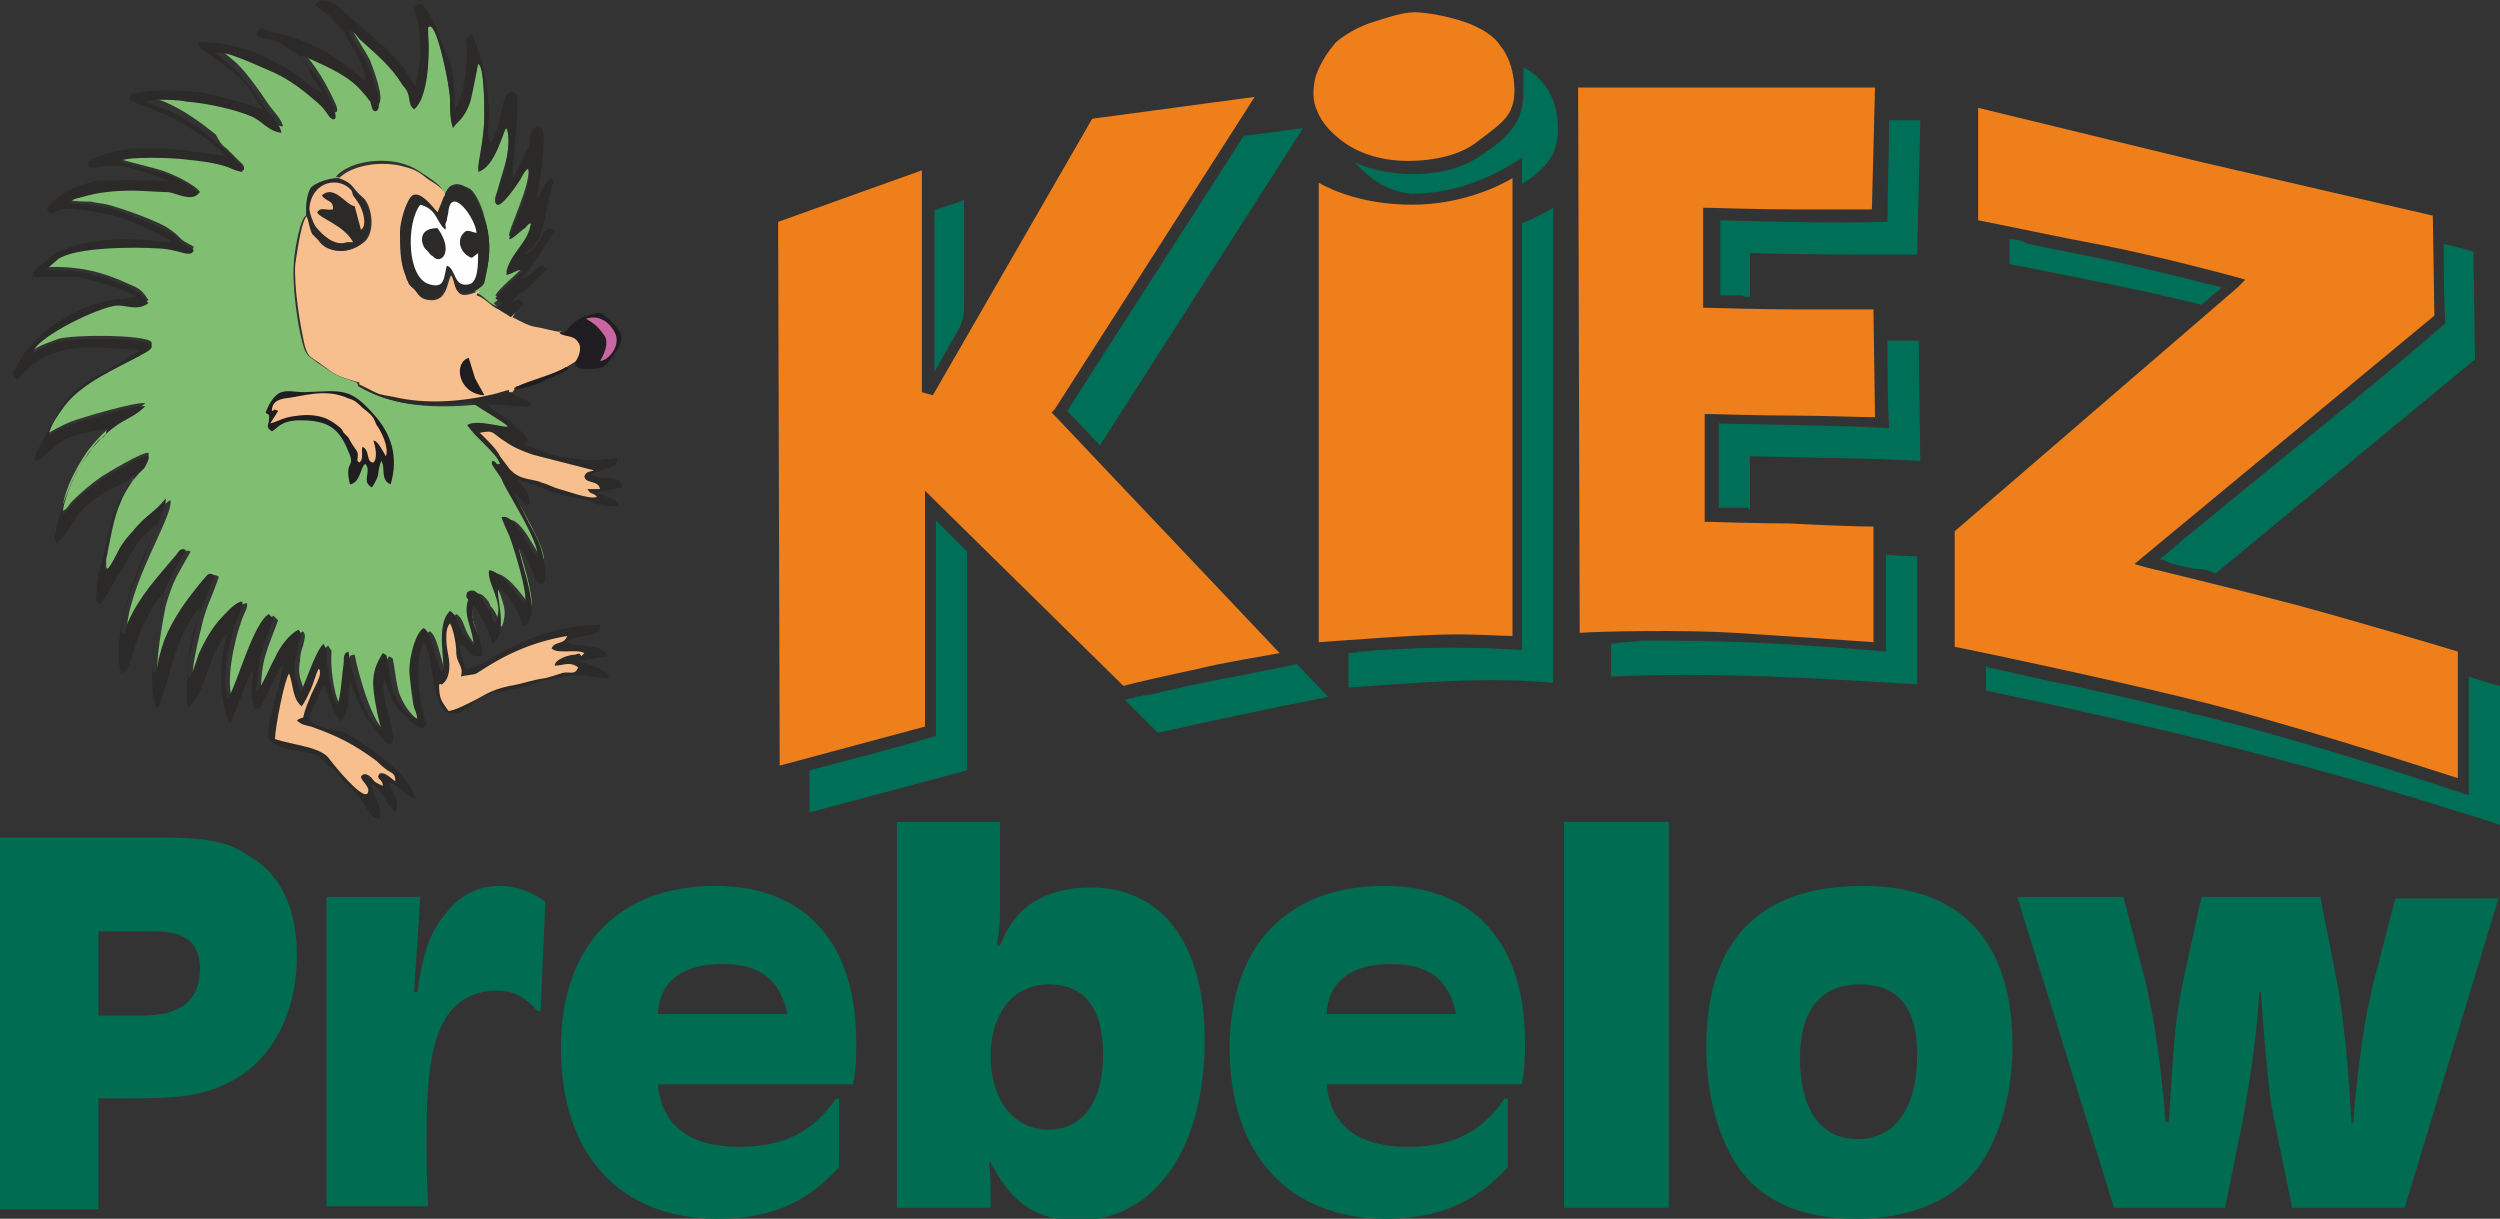 <svg xmlns="http://www.w3.org/2000/svg" id="Ebene_1" width="160" height="78" viewBox="0 0 160 78"><rect x="0" y="0" width="160" height="78" fill="#333333" stroke="none"/><style>.st0{fill:#006F57;} .st1{fill:#EF7F1A;} .st2{fill:#80BF71;} .st3{fill:#2B2A29;} .st4{fill:#F7BF8D;} .st5{fill:#201D21;} .st6{fill:#FEFEFE;} .st7{fill:#CA65A2;} .st8{fill:#006C52;}</style><path class="st0" d="M128.6 15.3v1.6c4.1.8 8.2 1.6 12.3 2.6l1.3-1.1c-3.2-.8-6.3-1.6-9.5-2.2-1-.2-2-.4-2.9-.6-.4-.2-.8-.3-1.2-.3zm-1.5 27.3v1.6c9.6 2 19.1 4.3 28.5 7.2 1.5.5 3 .9 4.4 1.4v-8.9s-.8-.2-2-.6v7.6c-6.3-2.1-12.7-4.1-19.2-5.6-2.5-.6-5-1.2-7.6-1.7-1.3-.3-2.7-.6-4-.9l-.1-.1zm14.7-5.9L158.4 23l-.1-6.9-1.9-.5c0 1.7 0 3.4.1 5.1-5.2 4.5-10.7 8.8-16 13.2-.8.6-1.5 1.3-2.3 1.9.2 0 .4.1.6.2.2.1.4.1.7.2.3.1.6.1.9.2.5 0 1 .1 1.4.3zm-38.7 4.5v2.1c6.6-.3 13.1.1 19.6.5v-8.2s-.8 0-2-.1v6.2c-4.6-.4-9.3-.7-14-.7H105c-.6.1-1.3.1-1.9.2zm8.9-8.6v-3.4c3.6.1 7.3.1 10.9.3l-.1-7.7h-2c0 1.9 0 3.7.1 5.6-3.6-.2-7.3-.2-10.9-.3v5.4h1.9c0 .1 0 .1.1.1-.1 0 0 0 0 0zm0-13.6v-2.8c3.6.1 7.1.1 10.7.1l.2-8.6h-2c0 2.2-.1 4.3-.1 6.5-3.6.1-7.1 0-10.7-.1v4.8h1.4c.1.1.3.1.5.1zm-25.3-8.6c.9.9 1.8 1.8 3.6 2 2.6 0 5-.9 7.1-2.3v1.7c1.6-1.1 2.4-1.9 2.3-3.9-.1-1.7-.9-2.9-2.2-3.6V5.4c0 1 0 1.9-.7 2.8-.5.7-1.2 1.2-2.1 1.8-2 1.4-5.5 1.5-8 .4zM86.3 44v-2.2c.2 0 .5 0 .7-.1.5 0 1-.1 1.5-.1 3-.2 5.9-.2 8.9 0V17.8v-3.5c1.2-.5 2-1 2-1v30.4c-4.3-.4-8.7 0-13.1.3zm-34.5 8v-2.7c2.7-.7 5.4-1.4 8.1-2.2V33.3l2 2v14L51.8 52zM79.6 8.7l3.8-.5-13 20.3-2.1-2.2L79.6 8.7zM83 42.5l2 2.1c-3.6.7-7.3 1.5-10.9 2.3L72 44.8c.2-.1.5-.1.7-.2.2 0 .4-.1.6-.1.2 0 .4-.1.6-.1.7-.2 1.4-.3 2.1-.5 2.4-.5 4.7-.9 7-1.4zm-23.3-29l2-.7v6.5c0 .8 0 1-.3 1.7-.5.9-1.1 1.9-1.6 2.8V13.5z"></path><path class="st1" d="M126.6 6.9v7.2c1.1.2 5.3 1.1 8 1.6 3.6.7 8.4 2 8.4 2l.7.2-.5.5L125.1 34v7.4c1.6.3 9.6 2 14.9 3.3 6.2 1.5 15.1 4.4 17.3 5.1v-8.1c-1.3-.4-6.7-2-10.4-3-3.8-1-9.6-2.4-9.6-2.4l-.7-.2.6-.5 18.6-15.4-.1-6.4-14.7-3.4-14.4-3.5zM101 5.6l.1 34.9c1.4-.1 6.7-.2 9.9 0s7.6.5 8.9.6v-7.4c-1 0-3.6-.1-5.4-.2-2 0-5-.1-5-.1h-.4v-6.9h.4s3.3.1 5.5.1c1.6 0 4.1.1 5 .1l-.1-6.9h-5.2c-2.1 0-5.2-.1-5.3-.1h-.4v-6.4h.4s3.2.1 5.2.1h5.2l.2-7.8h-19zM87.6 1.5c-.8.3-1.5.7-2.1 1.2-.5.6-1 1.3-1.3 2.2-.2.8-.2 1.6.1 2.2.3.8 1 1.5 1.7 2 1.1.8 2.6 1.2 4.1 1.2 1.7 0 3.4-.4 4.4-1.2.8-.6 1.5-1.1 1.9-1.6.4-.5.6-1.2.5-2.2-.1-1-.4-1.8-.9-2.4-.3-.5-1-1-2-1.4-1.1-.4-2.1-.6-3.1-.7s-2 .3-3.3.7zm-3.2 10.2v29.4c1.5-.1 6.5-.5 8.8-.5 1.5 0 2.9.1 3.6.1V11.4c-1 .6-3.4 1.7-6.4 1.7-3.1 0-5.1-.9-6-1.4zm-34.6 2.5l.1 34.8 9.3-2.5V31.4l.6.6 12.1 11.9c.7-.2 2.9-.7 4.8-1.1 1.6-.4 4.1-.8 5.2-1L67.5 26.6l-.2-.2.2-.2 12.8-20-10.4 1.4-10.2 17.7-.7-.2V10.9l-9.2 3.3z"></path><path class="st2" d="M22.9 24.6c-.1-.2-.1-.1-.3-.2-1.2-.4-1.1-.4-2.3-1.2-.5-.4-.7-.4-.9-1.1-.4-1.4-.7-3.9-.6-5.2 0-.6.4-3 .8-3.1 0-.8 0-1.3.5-1.8.3-.3 1.1-.6 1.7-.6l-.3-.1c.8-.9 2.6-1.2 4-.9.8.2 1.1.4 1.7.8.4.3 1.2.7 1.2 1.3.2-.2.2-.6.7-.7.3-.1.8.2 1 .3.4.3.8 1.3.9 1.8.4 1.2.4 2.4.1 3.6-.1.5-.1.6-.5.9-.1.3-.1 0-.2.3.6.2.8.7 1.4.9l-.2-.2.4-.3c0-.1-.2-.1-.3-.2.3-.5 1.3-1.3 1.8-1.8-.3 0-.6.3-1.1.3.3-1.3 1.5-1.9 1.6-3.3-.2 0-.2.1-.4.3-.1.1-.9.8-1 .7-.2-.2 1.5-3.4 1.2-4.5-.2.1-.3.5-.5.7-.2.3-1.2 1.9-1.5 1.6-.2-.1-.1-.3 0-.6l.5-1.7c.2-.7.4-2 .1-2.6-.3.2-.8 2.5-1.8 2.8 0-.5.4-2 .4-3.5 0-.4 0-3.3-.4-3.4 0 0-.4 2.1-.5 2.4-.5 1.2-.9 1.3-1.1 1.7-.2-.4-.2-1.3-.2-1.8 0-.7-.8-4.7-1.3-4.7-.2.1-.1 0-.1.3v.4c.1 1.1 0 3.9-.9 4.6-.4-.4-.1-.9-.6-1.7-.8-1.3-1.7-2-2.8-3-.3-.3-.4-.5-.7-.5.3.7.9 1.5 1.3 2.3.1.3 1 2.5.5 2.8-.3.1-.3-.3-.4-.6-.1-.2-.3-.4-.5-.6-.7-1-2.2-1.6-3.3-2.1-.3-.1-.5-.4-.7-.2 0 .2.4.5.5.6.7.9 1.2 1.8 1.7 2.9.2.5 0 .6-.3.4-.4-.5-.6-.7-1.1-1.2-.8-.7-1.8-1.3-2.8-1.8-.4-.2-2.9-1.4-3.4-1.1 0 0 1.1.9 1.3 1.1.7.7 1.4 1.7 2 2.6.2.3.9 1 .9 1.4-.8-.1-1.2-.6-1.8-1-1.1-.6-3-.9-4.3-1-.3 0-2.2-.2-2.5 0 .1.2.8.3 1 .4 1.2.5 2.3 1.3 3.3 2.1.2.4.4.7.7.9l.7.7c.3.3.5.4.4.7-.2 0-.6-.2-.9-.3-.9-.3-1.8-.4-2.8-.5-.7-.1-3.6-.2-4.1.1.1.1 2.4.6 2.8.8.6.2 2 .9 2.2 1.3-.5.5-1.4 0-1.9-.1S9 12 8.5 12c-1.1 0-2.2.1-3.2.4-.3.1-.7.2-.8.4.2.1 1 .1 1.3.1.4.1.7.1 1.1.2.8.2 3.4 1.1 4 1.6.3.2.5.4.7.6.2.2.7.4.8.5-.1.4-.7.2-1 .1-.4-.1-.9-.1-1.3-.2-1.4-.1-5.3-.1-6.4.7-.1.1-.8.6-.8.7 2.1-.1 3.7.3 5.4 1.1.7.3.8.4 1.2 1-.8.6-1.5 0-2.3.2-1.4.3-5 2.1-5.1 3 .2-.1.5-.3.8-.4.3-.1.5-.2.8-.3.9-.3 5.7-.3 6 .2.1.4-.5.6-.8.7-1.5.9-3.6 1.7-4.7 3.1-.3.4-1 1.4-1.1 2 .4-.2.9-.5 1.4-.7.8-.3 4.2-1.3 4.8-1.2-1 .9-1.7.7-3.4 2.7-.7.8-1.9 2.9-1.9 4.2.3-.1.4-.4.6-.6.6-.6 1.2-1.1 1.9-1.6.3-.2 2.8-1.7 3-1.5.1.1-.2.7-.3.8-.6.7-1.2 1.5-1.5 2.4-.4.9-.6 2.1-.8 3.1 0 .2-.1.3-.1.6v.3c0 .2 0 .1.1.2.2-.1.7-1.1.8-1.3.2-.4.6-.8.9-1.2.8-1 1.4-1.2 2.3-1.9.3.9-2.8 5.5-2.8 8.6.3.1.3-.3.4-.7.7-1.6 2-2.8 3-4.2.2-.2.3-.6.7-.4 0 0-.8 1.4-.9 1.6-.3.6-.5 1.2-.7 1.9-.1.5-.8 4.1-.4 4.4.2-.2.2-.7.3-1.1.1-.3.2-.6.3-1 .6-1.5 1.5-2.7 2.5-3.9.3-.4.3-.5.7-.3 0 .1-.5 1.4-.6 1.6-.2.5-.4 1.1-.5 1.6-.1.4-.8 3.2-.5 3.4.2-.1.5-1.2.6-1.5.4-.9.9-1.9 1.6-2.5.2-.2.8-.9 1.2-.9.1.3-.2.6-.4 1.3-.4 1.1-1 3.8-.5 4.9.7-1 1.7-4.8 2.6-5.4l.3.3c-.7 1.9-1.1 2.5-1.1 4.7.4-.3.9-1.7 1.2-2.2.4-.7.9-1.5 1.5-1.8.2.3.1.4 0 .9-.1.3-.2.6-.2 1-.2 1.1.2 1.4.3 2.1l.1-.1.6-1.5c.1-.5.5-1.2.8-1.5.3.6.2 0 .2 1 0 .6.2 2.6.7 2.9.3-.4.3-2.1.4-2.7.1-.4 0-.6.4-.6.2 1.1 1.2 4.8 2.1 4.9 0-.2-.4-1.6-.5-2.5-.1-1 .2-1.7.6-2.3.3.2.2 0 .3.5.1.6.2 1.5.4 2 .3.7.8 1.5 1.5 1.7 0-.2-.1-.6-.2-.7-.1-.4-.3-2-.3-2.4 0-.9.4-2.4.9-2.7.6.3.8 2.7 1.2 2.8.3-.3-.6-3 .5-3.9.4.2.5.8.7 1.2.1.2.6 1 .8 1 0-1.1-.7-1.8-.4-2.7.1-.6-.3-.2 0-.7.3-.2.5-.1.7.1.2.2.3.3.4.6.2.2.3.4.4.6.1.2.1.6.3.7.1-.1.2-.6.2-.9 0-.3-.1-.6-.2-.9-.1-.4-.6-1.2-.4-1.6.9 0 2.1 2 2.3 2.1.2-.6-.7-3.5-1-4.3-.1-.2-.5-1.1-.5-1.2.9-.3 1.9 2.4 2.3 2.5.1-.8-1.7-3.7-2.2-4.7-.2-.3-.3-.4-.4-.7-.2-.3-.4-.5-.3-.7.3 0 .1.3.5.2-.2-.7-1.5-1.7-2.1-2.5.6-.5 2.4.2 2.6.1-.1-.2-1.7-1.1-2.4-1.6-3.2.3-5.7 0-7.6-1.3z"></path><path class="st3" d="M32.7 25.1h-.2c-.1-.2.2-.2-.9.1-2.1.5-4.5.7-6.5.2l-1.2-.3-1-.5v.1c2 1.2 4.4 1.5 7.2 1 .7.5 2.3 1.4 2.4 1.6-.2.1-2-.5-2.6-.1.5.8 1.9 1.8 2.1 2.5-.3.1-.2-.2-.5-.2-.1.2.1.4.3.7.2.3.3.4.4.7.5 1 2.3 3.8 2.2 4.7-.4-.1-1.4-2.8-2.3-2.5 0 .1.4 1 .5 1.2.3.8 1.2 3.7 1 4.3-.3-.1-1.5-2.1-2.3-2.1-.1.5.3 1.2.4 1.6.1.3.2.6.2.9 0 .3-.1.7-.2.9-.2-.1-.2-.5-.3-.7-.1-.2-.3-.4-.4-.6-.2-.3-.3-.4-.4-.6-.2-.2-.4-.3-.7-.1-.2.6.2.2 0 .7-.2 1 .4 1.7.4 2.7-.2-.1-.7-.8-.8-1-.2-.4-.3-1-.7-1.2-1 .9-.2 3.6-.5 3.9-.4-.2-.6-2.6-1.2-2.8-.5.3-.9 1.8-.9 2.7 0 .4.2 2 .3 2.4.1.2.2.5.2.7-.7-.2-1.2-1-1.5-1.7-.2-.5-.3-1.4-.4-2-.1-.5 0-.3-.3-.5-.4.6-.7 1.3-.6 2.3.1 1 .4 2.3.5 2.5-1-.1-1.9-3.7-2.1-4.9-.3.1-.3.3-.3.7-.1.6-.2 2.3-.4 2.7-.4-.3-.6-2.3-.7-2.9 0-.9.1-.4-.2-1-.3.3-.6 1-.8 1.5l-.6 1.5c-.1.1.1 0-.1.1-.1-.7-.5-1-.3-2.1.1-.3.2-.7.2-1 .1-.4.3-.6 0-.9-.6.3-1.2 1.1-1.5 1.8-.3.5-.8 1.8-1.2 2.2.1-2.2.4-2.8 1.1-4.7l-.3-.3c-1 .6-2 4.4-2.6 5.4-.5-1.1.1-3.8.5-4.9.2-.6.5-1 .4-1.3-.4 0-1 .7-1.2.9-.7.7-1.2 1.6-1.6 2.5-.1.3-.4 1.3-.6 1.5-.3-.3.4-3 .5-3.4.1-.5.3-1.1.5-1.6.1-.2.6-1.4.6-1.6-.4-.2-.4 0-.7.3-1 1.2-1.9 2.4-2.5 3.9-.1.3-.2.6-.3 1-.1.3-.1.8-.3 1.1-.4-.3.3-3.9.4-4.4.1-.7.4-1.3.7-1.9.1-.2.9-1.6.9-1.6-.4-.2-.5.2-.7.4-1.1 1.3-2.3 2.6-3 4.2-.2.4-.1.8-.4.7 0-3.1 3-7.7 2.8-8.6-.7.9-1.3 1.1-2.1 2.1-.3.3-.7.8-.9 1.2-.1.2-.6 1.2-.8 1.3-.1-.1-.1 0-.1-.2V36c0-.3.1-.3.1-.6.2-1 .4-2.2.8-3.1.4-.8.9-1.7 1.6-2.3.1-.1.4-.7.3-.8-.2-.2-2.7 1.3-3 1.5-.6.5-1.3.9-1.9 1.6-.2.3-.3.5-.6.6.1-1.3 1.2-3.4 1.9-4.2 1.7-2 2.4-1.7 3.4-2.7-.6-.1-3.9.9-4.8 1.2-.6.2-1 .5-1.4.7.1-.7.8-1.6 1.1-2 1.1-1.4 3.2-2.3 4.7-3.1.3-.2.9-.4.8-.7-.3-.5-5.1-.5-6-.2-.3.1-.6.1-.8.3-.3.1-.6.3-.8.4.1-.9 3.7-2.7 5.1-3 .8-.2 1.5.4 2.3-.2-.4-.5-.6-.7-1.2-1-1.8-.8-3.4-1.2-5.4-1.1.1-.1.7-.6.8-.7 1.1-.8 5-.8 6.4-.7.4 0 .9.1 1.3.2s.9.3 1-.1c-.1-.1-.6-.3-.8-.5-.2-.2-.5-.5-.7-.6-.6-.4-3.2-1.4-4-1.6-.4-.1-.7-.1-1.1-.2-.3-.1-1.1 0-1.3-.1.1-.3.5-.3.8-.4 1-.3 2.1-.4 3.2-.4.5 0 1.9.1 2.3.1.6.1 1.4.6 1.9.1-.2-.4-1.6-1.1-2.2-1.3-.4-.1-2.7-.6-2.8-.8.5-.3 3.4-.2 4.1-.1 1 .1 1.9.2 2.8.5.2.1.7.3.9.3.1-.3-.1-.5-.4-.7-.2-.2-.4-.5-.7-.7-.2-.2-.5-.4-.7-.6-1-.9-2.1-1.6-3.3-2.1-.2-.1-.9-.2-1-.4.3-.2 2.2-.1 2.5 0 1.3.1 3.2.5 4.3 1 .6.3 1 .9 1.8 1 0-.4-.6-1.1-.9-1.4-.6-.9-1.3-1.9-2-2.6-.2-.2-1.2-1-1.3-1.1.4-.3 2.9.9 3.4 1.1 1 .4 2 1.1 2.8 1.8.5.4.7.6 1.1 1.2.3.3.5.1.3-.4-.4-1.1-.9-2-1.7-2.9-.1-.2-.5-.4-.5-.6.2-.1.4.1.7.2 1.1.5 2.5 1.1 3.3 2.1.2.2.4.5.5.6.1.3.1.7.4.6.5-.3-.4-2.5-.5-2.8-.3-.8-1-1.6-1.3-2.3.3 0 .4.1.7.5 1.1 1 2 1.7 2.8 3 .6.6.2 1.1.7 1.5.9-.7 1-3.4.9-4.6V2c0-.3-.1-.2.1-.3.5-.1 1.3 3.9 1.3 4.7 0 .5 0 1.4.2 1.8.2-.4.7-.5 1.1-1.7.1-.3.5-2.4.5-2.4.4.1.4 2.9.4 3.4 0 1.5-.4 3-.4 3.5 1.1-.3 1.6-2.6 1.8-2.8.3.6.1 1.9-.1 2.6l-.5 1.7c-.1.3-.2.4 0 .6.3.2 1.3-1.3 1.5-1.6.1-.2.3-.6.5-.7.4 1.1-1.3 4.3-1.2 4.5.1.1.8-.6 1-.7.2-.2.2-.3.4-.3-.1 1.3-1.4 1.9-1.6 3.3.5-.1.7-.4 1.1-.3-.5.6-1.5 1.3-1.8 1.8.1.1.3.1.4.4l-.4.3.2.2.8.5.3-.5.5-.6c-.4-.4-.2-.2-.7-.1.2-.4.8-.6 1.1-1 .4-.4.8-.7 1.1-1.1-.6-.7-1 .8-1.7.6.5-.4.8-.9 1.2-1.5.1-.2 1-1.5 1-1.6-.6-.2-.8.3-1 .7-.1.2-.7 1-.9.8.4-.2.1-.2.4-.3.2-.1.2-.3.4-.5.5-1 .6-2.3.9-3.4.1-.3.2-.3 0-.6-.4.1-.7 1.1-1 1.4.2-.7.7-4 .4-4.6-.6-.2-.7.2-.8.6 0 .7 0 .5-.3 1-.1.3-.6 1.4-.8 1.6 0-1.6.4-3.5.3-5.1 0-.5-.5-.5-.7-.2-.4.8-.4 2.2-1 3.1-.3-.5-.1-1.3-.1-1.9 0-1.7-.4-3.6-1.1-5.1-.6.3-.3.4-.3 1.1 0 .5-.1.9-.1 1.4-.1.8-.3 1.8-.7 2.3 0-.7 0-1.3-.1-2-.1-.4 0-.6-.2-1-.5-1-1.1-3.3-1.9-3.8l-.4.3c.2 1 .3.6.4 2.4.1 1-.2 1.8-.3 2.6-.2-.1-.4-.7-.6-.9-.6-.9-.7-.8-1-1.2-.2-.2-.1-.2-.4-.4-.2-.1-.6-.5-.8-.7-.5-.5-1-.8-1.6-1.4-.3-.3-1.6-1.4-2-.6.1.2.1.1.3.3.1.1.1.1.3.2.2.1.3.2.5.4.3.3.1.2.4.5.4.3.3.3.4.6.6.9 1.1 1.6 1.3 2.9-1-.8-1.8-1.5-3-2.1-2.3-1.1-1.7-.6-3.7-1.3l-.3.3c.2.5.4.2 1.4.6.4.2.8.5 1.2.8.2.1.5.6.7.8.2.2.1 0 .1.3 0 .1.7 1.1.8 1.3-.2 0-1.4-.9-1.6-1.1-1.9-1.2-3.6-2.1-6.3-2.1 0 .5.4.5 1.1 1.1.2.1.3.2.6.4.2.2.5.3.6.5.4.3 1.2 1.2 1.4 1.7.1.2.4.5.4.6-.8-.3-3.1-1-4.1-1.1-1.2-.1-2.5-.2-3.7 0-.5.1-.7 0-.7.5.3.2 1.3.5 1.7.7.6.2 1.1.5 1.7.8.6.4 2.5 1.5 2.7 2.1-1.9-.3-4.9-.8-7-.3-.6.1-1.5.4-1.8.7.2.8.6-.1 2.6.3.4.1 2.3.7 2.5.9-1.5-.1-3.1-.1-4.6 0-1.1.2-2.6.9-3.1 1.8.3.5.6.1.9 0 .7-.2 2.8.3 3.4.4.7.2 3.4 1.3 3.7 1.7-.8 0-1.8-.2-2.6-.2-1.7 0-3.4.2-4.8.9-.4.2-.5.4-.8.6-.2.2-.8.6-.7.8.1.3.4.1.8.1h1c.6 0 1.2 0 1.8.2.6.1 2.8.8 2.9 1.1-1.1.2-1.4.1-2.7.5-1.5.6-2.9 1.4-4 2.7-.3.3-.5.6-.7 1-.3.5-.6.7-.1 1.1.2-.2.6-.7 1.3-1.2.5-.4 1.1-.5 1.8-.7 1.2-.3 3.4-.1 4.7 0-.4.4-1.6 1-2.1 1.3-1.8 1-2.6 1.6-3.5 3.4-.2.3-.4.8-.6 1.2-.2.4-.6.8-.4 1.2.2 0 1.5-1.2 1.9-1.4.3-.2 2.3-.7 2.7-.6-.2.1 0 .1-.2.4-.2.2-.2.1-.4.3-.3.3-.4.5-.6.8-.8 1-1.4 2.4-1.8 3.7-.1.3-.2.8-.3 1.1-.1.6-.2.7.1 1 .1-.3.3-.3.5-.6s.3-.5.5-.8c.7-1.2 1.9-1.9 3.2-2.5.3-.1.5-.4.7-.5 0 .3-.2.4-.5.8-1.2 2.2-1.1 3-1.7 5.2-.1.2-.2 1-.2 1.2 0 .6-.2.8.2 1.1.7-1 1.1-1.8 1.7-2.8.2-.3.7-1.2.9-1.4.1-.1 1.1-1.1 1.1-1 .1.1 0 0-.1.3l-.3.7c-.8 2.2-1.5 3.4-2 5.8-.1.6-.2 2.4.1 2.8.6-.2.7-1.6 1.2-2.7.2-.5 1.1-2.3 1.5-2.4-.1.4-.3 1.3-.4 1.7-.2 1.5-.5 3.2-.3 4.8.1.3 0 .7.3.8.1-.1.1 0 .1-.2.1-.2.1-.4.2-.6l.3-.9c.4-1.5 1-3.6 2.1-4.7 0 .8-.6 1.5-.7 2.9-.1 1-.2 2.6-.1 3.5 1.2-.8 1.2-3.4 2.6-4.8-.6 1.5-.6 4.5.1 5.8.4-.5 1.1-3.1 1.5-3.4 0 .5-.1.9-.1 1.3 0 .6.1.8.2 1.2.4-.1.5-.3.6-.6.3-.5.9-1.9 1.2-2.3 0 .5-.4 1.8-.5 2.3-.2.8-.5 1.5-.4 2.5.8.7 1 .6 2.2.8.5.1.8.2 1.1.4.2.1.2.2.4.4.3.3.2.1.4.3.3.2.5.6.7.8l.8.8c.7.7.8 1.6 1.5 1.6.1-1.2-.5-1.5-.5-2.2.7.3.9 1.3 1.5 1.8.4-.7-.3-1.4-.4-1.9.6.1 1 .8 1.7 1-.4-1.5-2.4-2.9-3.7-3.7-.5-.3-.6-.5-1.2-.6-.5-.1-1.1-.2-1.5-.4-.6-.3-.3-.8-.1-1.3.1-.1.6-1.3.6-1.3.4.7.3 1.3 1.1 2.4.8-1.1.3-1.4.6-2.5.1.1.4 1 .5 1.2.2.4.4.8.6 1.1.2.3.2.2.3.4.3.4.1.2.7.9.1.1.3.4.5.3.6-.3-.8-3.1-.4-4.1.3.8.5 1.3.9 1.9.2.2.5.4.7.7.2.2.6.5.9.5.2-.3.2 0 .1-.5-.2-.7-.3-1.3-.4-2.1-.1-1.2-.1-1.9.3-2.9.8.7.3 5.6 2.5 4.4.5-.3 1-.8 1.5-1 .5-.2 1.4-.3 1.9-.4 1.3-.4 2.5-.8 3.9-.9.5 0 1.9.3 2.1.2-.1-.6-1.6-.9-1.9-1.1l1.8-.3c-.4-.9-2-.5-2.6-.9.3-.4 1.3-.3 1.8-.6.3-.1.3-.1.3-.5-2.6 0-4.5.8-6.6 1.9-.5.3-1.3.9-2 .9-.1-.4-.4-1.2-.4-1.6.4.2.1-.1.6.5.2.3.4.3.8.3.2-1.3-.8-1.8-.5-3.2.4.4 1.1 1.8 1.2 2.4 1.1-.6.2-3.2.4-3.5.2-.1.9.8 1 1 .3.5.4 1 .6 1.4 1.3-.6-.2-4-.3-5.1.5.4.8 1.5 1.1 2.1.2.5.3.3.6.1 0-1.4-.2-2.1-.7-3.1-.2-.3-1.2-2.3-1.2-2.4.1-.1.1 0 .2.1.3.3.2.5.7.5 0-1.1-.8-1.3-.7-1.7.4.4 0 .1.6.3.3.1.5.2.8.3.5.2 1 .4 1.5.5.5.2 1.4.2 1.7.4.6.3 1 .3 1.8.3 0-.4-.8-.6-1.5-.9l1.7-.3c0-.5-.4-.6-.8-.6-.7 0-.7-.1-1.2-.2 0-.1.7-.3 1-.4.5-.2.7-.1.7-.7-1.5.2-1.6.2-3.2 0-1-.1-1.9-.6-2.7-.8 0-.3.3-.1.1-.5-.2-.3-.7-.7-1-1-.3-.2-1.5-1-1.5-1.1 1.1-.1 1.8.2 2.8.1.2-.4-1-.5-1.3-.9z"></path><path class="st4" d="M21.7 11.4c.5.2.7.3 1 .7.5.6.6.5.8.9.4.8.4 2-.2 2.5-.6.5-1.5.8-2.4.3-.2-.1-.3-.2-.4-.4l-.4-.4c-.3-.3-.3-.8-.4-1.2-.4.1-.7 2.5-.8 3.1-.1 1.4.3 3.9.6 5.2.2.7.3.7.9 1.1 1.1.8 1 .8 2.3 1.2.3.1.3 0 .3.2l1 .5c.4.2.7.2 1.2.3 2.1.5 4.5.3 6.5-.2 1.1-.3.8-.3.9-.1h.2l.2-.3c.1-.2-.1 0 .2-.1.5-.3 2.5-.8 3.2-1.3l.5-.3c.2-.3.5-.9.2-1.3s-.9-.2-1.2-.6c-.1.1-.7-.1-.8-.1-1.1-.3-.8 0-2.3-.8l.2-.3-.3.3-.8-.5c-.5-.2-.8-.7-1.4-.9.1-.3.1 0 .2-.3-1.8.8-1.3-.3-1.8-1-.3.3-.2 1.8-1.5 1.6-.6-.1-.6-.4-.9-.7-.2-.2-.2-.1-.3-.4-.1-.1-.2-.4-.2-.5-.3-.8-.3-1.8-.3-2.7 0-.5.4-2 .8-2.3.6-.3 1.3.8 1.6 1.1l.4-1c.1-.6-.8-1-1.2-1.3-.6-.5-.9-.6-1.7-.8-1.4-.3-3.2 0-4 .9l.1-.1z"></path><path class="st3" d="M28.4 12.6l-.4 1c-.4-.3-1-1.4-1.6-1.1-.4.3-.8 1.7-.8 2.3 0 1 0 1.9.3 2.7.1.2.1.4.2.5.1.3.1.2.3.4.3.2.3.6.9.7 1.3.2 1.2-1.2 1.5-1.6.5.6 0 1.8 1.8 1 .4-.3.4-.3.5-.9.3-1.3.3-2.4-.1-3.6-.2-.5-.6-1.5-.9-1.8-.2-.1-.7-.4-1-.3-.6.1-.5.5-.7.7z"></path><path class="st5" d="M17 26.4c.1.2.3-.1.2.6-.1.3-.1.4.2.6.3-.1.5-.7 1.8-.7 1.8 0 2.5.5 3.1 2 .5 1.1-.3.5.1 2.1.7-.1.7-1.3 1-1.3.4.5-.3 1.1.4 1.5.2-.3.3-.5.4-.8 0-.2.1-.7.2-.9.3.4-.1 1.2.6 1.5.5-1.7.1-3.2-1.1-4.5-1.5-1.7-2-1.5-4.4-1.4-.7 0-1.2-.2-1.7.1-.4.3-.6.7-.8 1.2z"></path><path class="st4" d="M28.1 43.8c0 1 .2 1.1.6 1.7.4 0 1.5-.6 1.9-.8.7-.4 1.1-.6 2-.8.7-.1 1.5-.4 2.3-.5.4-.1.7-.2 1-.3.5-.2.9.2 1.1-.4-.6-.4-.9-.1-1.5-.1 0-.4.9-.7 1.3-.7.3-.1.3-.1.4.1l.2-.2c-.5-.3-1.7.1-2.1-.3.2-.5.8-.2 1-.8-2.3.4-4 1.2-5.8 2.4-.2.1-.7.1-1 .2.2-.7-.3-.8-.3-1.6 0-.5-.2-1.5-.4-1.8-.4.4-.2 1.6-.1 2.1s.1 1.2-.2 1.6c-.4.4-.1.1-.4.2z"></path><path class="st6" d="M28.5 14.7c-.6-.5-.5-1.3-1.6-1.6-.9 1.1-.9 4.7.6 5.1 1 .3.9-.5 1.1-1.2.6.2.4 1.4 1.4 1.2.6-.1.6-1.3.6-2l-.4.3c-.7-.2-1.1-1.2-.4-1.7.2-.1.5.1.7.1-.1-1-1.6-3-1.8-1.4 0 .2-.1.4-.1.6-.2.4 0 .3-.1.6z"></path><path class="st4" d="M19.3 45.2c-.6-.5-.5-1.3-.8-2.1-.3.4-.9 3.5-.9 4.2 1.2.4 3 .5 3.5 1.3.3.4 2 2.5 2.4 2.2.3-.4-.4-.8-.4-1.1.2-.3.5-.1.7.1.2.3.3.3.7.5 0-.5-.5-.4-.2-.8.4-.1.8.4 1 .5 0-.5-.2-.5-.5-.7-.3-.2-.5-.4-.7-.6-1.5-1.1-2.5-1.6-4.2-2.2-.4-.1-.6-.1-.9-.4.8-.5 0 .5.9-1.6.2-.5.8-1.4.5-1.7-.1.1-.4 1.1-.5 1.3-.1.2-.4.9-.6 1.1z"></path><path class="st3" d="M19.6 13.8c.2.4.2.9.4 1.2l.4.4c.1.2.3.3.4.4.9.5 1.8.2 2.4-.3.6-.5.6-1.8.2-2.5-.2-.4-.3-.3-.8-.9-.3-.4-.5-.5-1-.7-.6 0-1.4.3-1.7.6-.3.5-.3 1-.3 1.8z"></path><path class="st4" d="M17.4 26.3c.4-.1-.1-.2.4 0l-.5.8c.7-.2.8-.4 1.8-.5.7-.1 1.5 0 2 .3.2.1.6.4.7.5.1.1.1.1.2.3l.3.3c.4.8.6.8.6 1.1 0 .3-.1.4.1.5.3-.2.1-.8.2-1 .5.2.2 1 .7 1 .3-.3.1-1.1 0-1.4.3 0 .6.7.8 1 .2-.6-.3-1.6-.6-2-.2-.4-.1-.5-.9-1.1-.3-.3-.5-.5-.9-.6-1.5-.7-3-.1-4.1 0-.5.1-.8.3-.8.8zM30.7 27.7c.1.1 1.1 1 1.3 1.5l.6.8c.7.8 1.5.6 2.1.9.4.1.7.3 1.1.4.4.1 2 .7 2.4.5-.2-.3-.4-.1-.6-.5h.8c-.1-.6-.9-.3-1-.8.1-.4.5-.3.6-.4 0 0-3.5-.9-3.9-1-.6-.2-1.3-.5-1.7-.8-1-.6-.7-.8-1.7-.6z"></path><path class="st5" d="M35.8 21.3c.3.3.9.1 1.2.6.3.4 0 1-.2 1.3 0 .5.7.4 1.1.4.5 0 .8-.1 1.1-.5 1-1.3 1.1-1.7-.2-2.8-.4-.4-.5-.3-1.2-.1-.5.1-1 .5-1.3.9-.3.4-.3 0-.5.2z"></path><path class="st4" d="M22.6 15.5c-.6-1.1-2.1-1.5-2.3-1.9.2-.4.6-.1 1-.2.1-.6-.5-.5-.7-.9.8-.7 1.5.6 2.1.7l.4 1.5c.4-.2.2-1.3-.3-1.9-.1-.2-.1-.1-.2-.3-.1-.2 0-.1-.1-.3-.7-.9-2.5-.7-2.7 1.1 0 .3.2.9.4 1.2.4.5 1.2 1.3 2 1h.4z"></path><path class="st3" d="M28 14.6c-1.4 0-1 1.2-.7 1.4.2.2.2.3.4.4.5.6 1.4-.3.3-1.8z"></path><path class="st5" d="M31 25.3c-.2-.4-.4-.7-.6-1.1l-.4-1.3c-1 .3-.7 2.3 1 2.4z"></path><path class="st7" d="M37.5 20.4c.5.3.7.4 1.2 1.1.3.5-.1 1.3-.3 1.6.5 0 1.3-.9 1-1.7-.3-.7-1-1.3-1.9-1z"></path><path class="st5" d="M32.9 24.9c.7 0 1.4-.3 1.9-.5.1-.1.2-.1.4-.2s.3-.1.4-.2c.3-.1.7-.3.8-.4-.1-.1 0 0-.2-.1-.7.5-2.7 1-3.2 1.3-.2.1 0-.1-.1.1z"></path><path class="st8" d="M10.1 53.6c2.9 0 4.4.2 5.7 1.1 2.1 1.1 3.2 3.4 3.2 6.4 0 3.9-1.7 7-4.6 8.3-1.6.7-2.7.9-6.2.9H6.3v7.1H0V53.6h10.1zM6.3 65h2.1c1.7 0 2.4-.1 3.1-.5.8-.4 1.3-1.3 1.3-2.5 0-1-.4-1.7-1-2-.7-.4-1.3-.4-3.3-.4H6.3V65zM20.8 57.4h6.1l-.4 6.1h.2c.4-2.6.8-3.8 1.8-5 .9-1.2 2.1-1.8 3.4-1.8 1.1 0 2 .3 3 1l-.3 7h-.2c-.9-1-1.6-1.3-2.7-1.3-1.2 0-2.4.6-3 1.5-1 1.4-1.4 3.6-1.4 7.8 0 1.3 0 2.6.1 4.5h-6.5V57.4zM42.1 69.3c.2 2.7 2 4.1 5.2 4.1 2.9 0 4.8-1 6.2-3.1h.2v4.4C51.6 77 49.3 78 45.9 78c-6.2 0-10-4.1-10-10.9 0-6.6 3.7-10.4 9.9-10.4 5.7 0 9 3.6 9 10 0 1 0 1.6-.2 2.7H42.1zm8.3-4.4c-.5-2.2-1.7-3.2-4.2-3.2s-4 1.1-4.1 3.2h8.3zM57.3 52.6H64v5.2c0 1 0 1.5-.2 2.7h.2c.6-1.4 1.1-2 1.9-2.6 1-.7 2.3-1.1 3.9-1.1 4.6 0 7.3 3.6 7.3 9.8 0 6.9-3.2 11.5-8.1 11.5-2.6 0-4.2-1-5.6-3.7h-.1c.1.8.1 1.7.1 2.2v.7h-6V52.6zm6.1 15c0 2.8 1.5 4.7 3.7 4.7s3.5-1.8 3.5-4.8-1.2-4.5-3.5-4.5c-2.2 0-3.7 1.8-3.7 4.6zM84.9 69.3c.2 2.7 2 4.1 5.2 4.1 2.9 0 4.8-1 6.2-3.1h.2v4.4C94.4 77 92 78 88.7 78c-6.2 0-10-4.1-10-10.9 0-6.6 3.7-10.4 9.9-10.4 5.7 0 9 3.6 9 10 0 1 0 1.6-.2 2.7H84.9zm8.3-4.4c-.5-2.2-1.7-3.2-4.2-3.2s-4 1.1-4.1 3.2h8.3zM100.1 52.6h6.7v24.7h-6.7V52.6zM128.8 67c0 3.3-1 6.4-2.6 8.2-1.6 1.8-4.2 2.8-7.4 2.8-3.1 0-5.4-.9-6.9-2.5-1.7-1.8-2.7-5-2.7-8.5 0-6.8 3.4-10.3 10-10.3 6.3 0 9.6 3.5 9.6 10.3zm-13.6.7c0 3.3 1.3 5.2 3.7 5.2s3.8-2 3.8-5.4c0-3-1.2-4.5-3.7-4.5-2.4 0-3.8 1.6-3.8 4.7zM153.9 77.3h-7.2l-1.1-5.4c-.3-1.3-.4-2.5-.6-4.5-.2-2.2-.2-2.5-.3-3.9h-.1c-.2 2.8-.4 4.4-1.1 8.4l-1.1 5.4h-7.1l-6.2-19.9h6.8l1.3 5c.6 2.3 1.1 5.6 1.4 9.4h.2c.4-6 .4-6.5 1-9.4l1.1-5h7.6l1.1 5.6c.4 2.2.7 5.3.9 8.9h.1c.3-3.7.7-6.6 1.3-9l1.4-5.4h6.6l-6 19.8z"></path></svg>